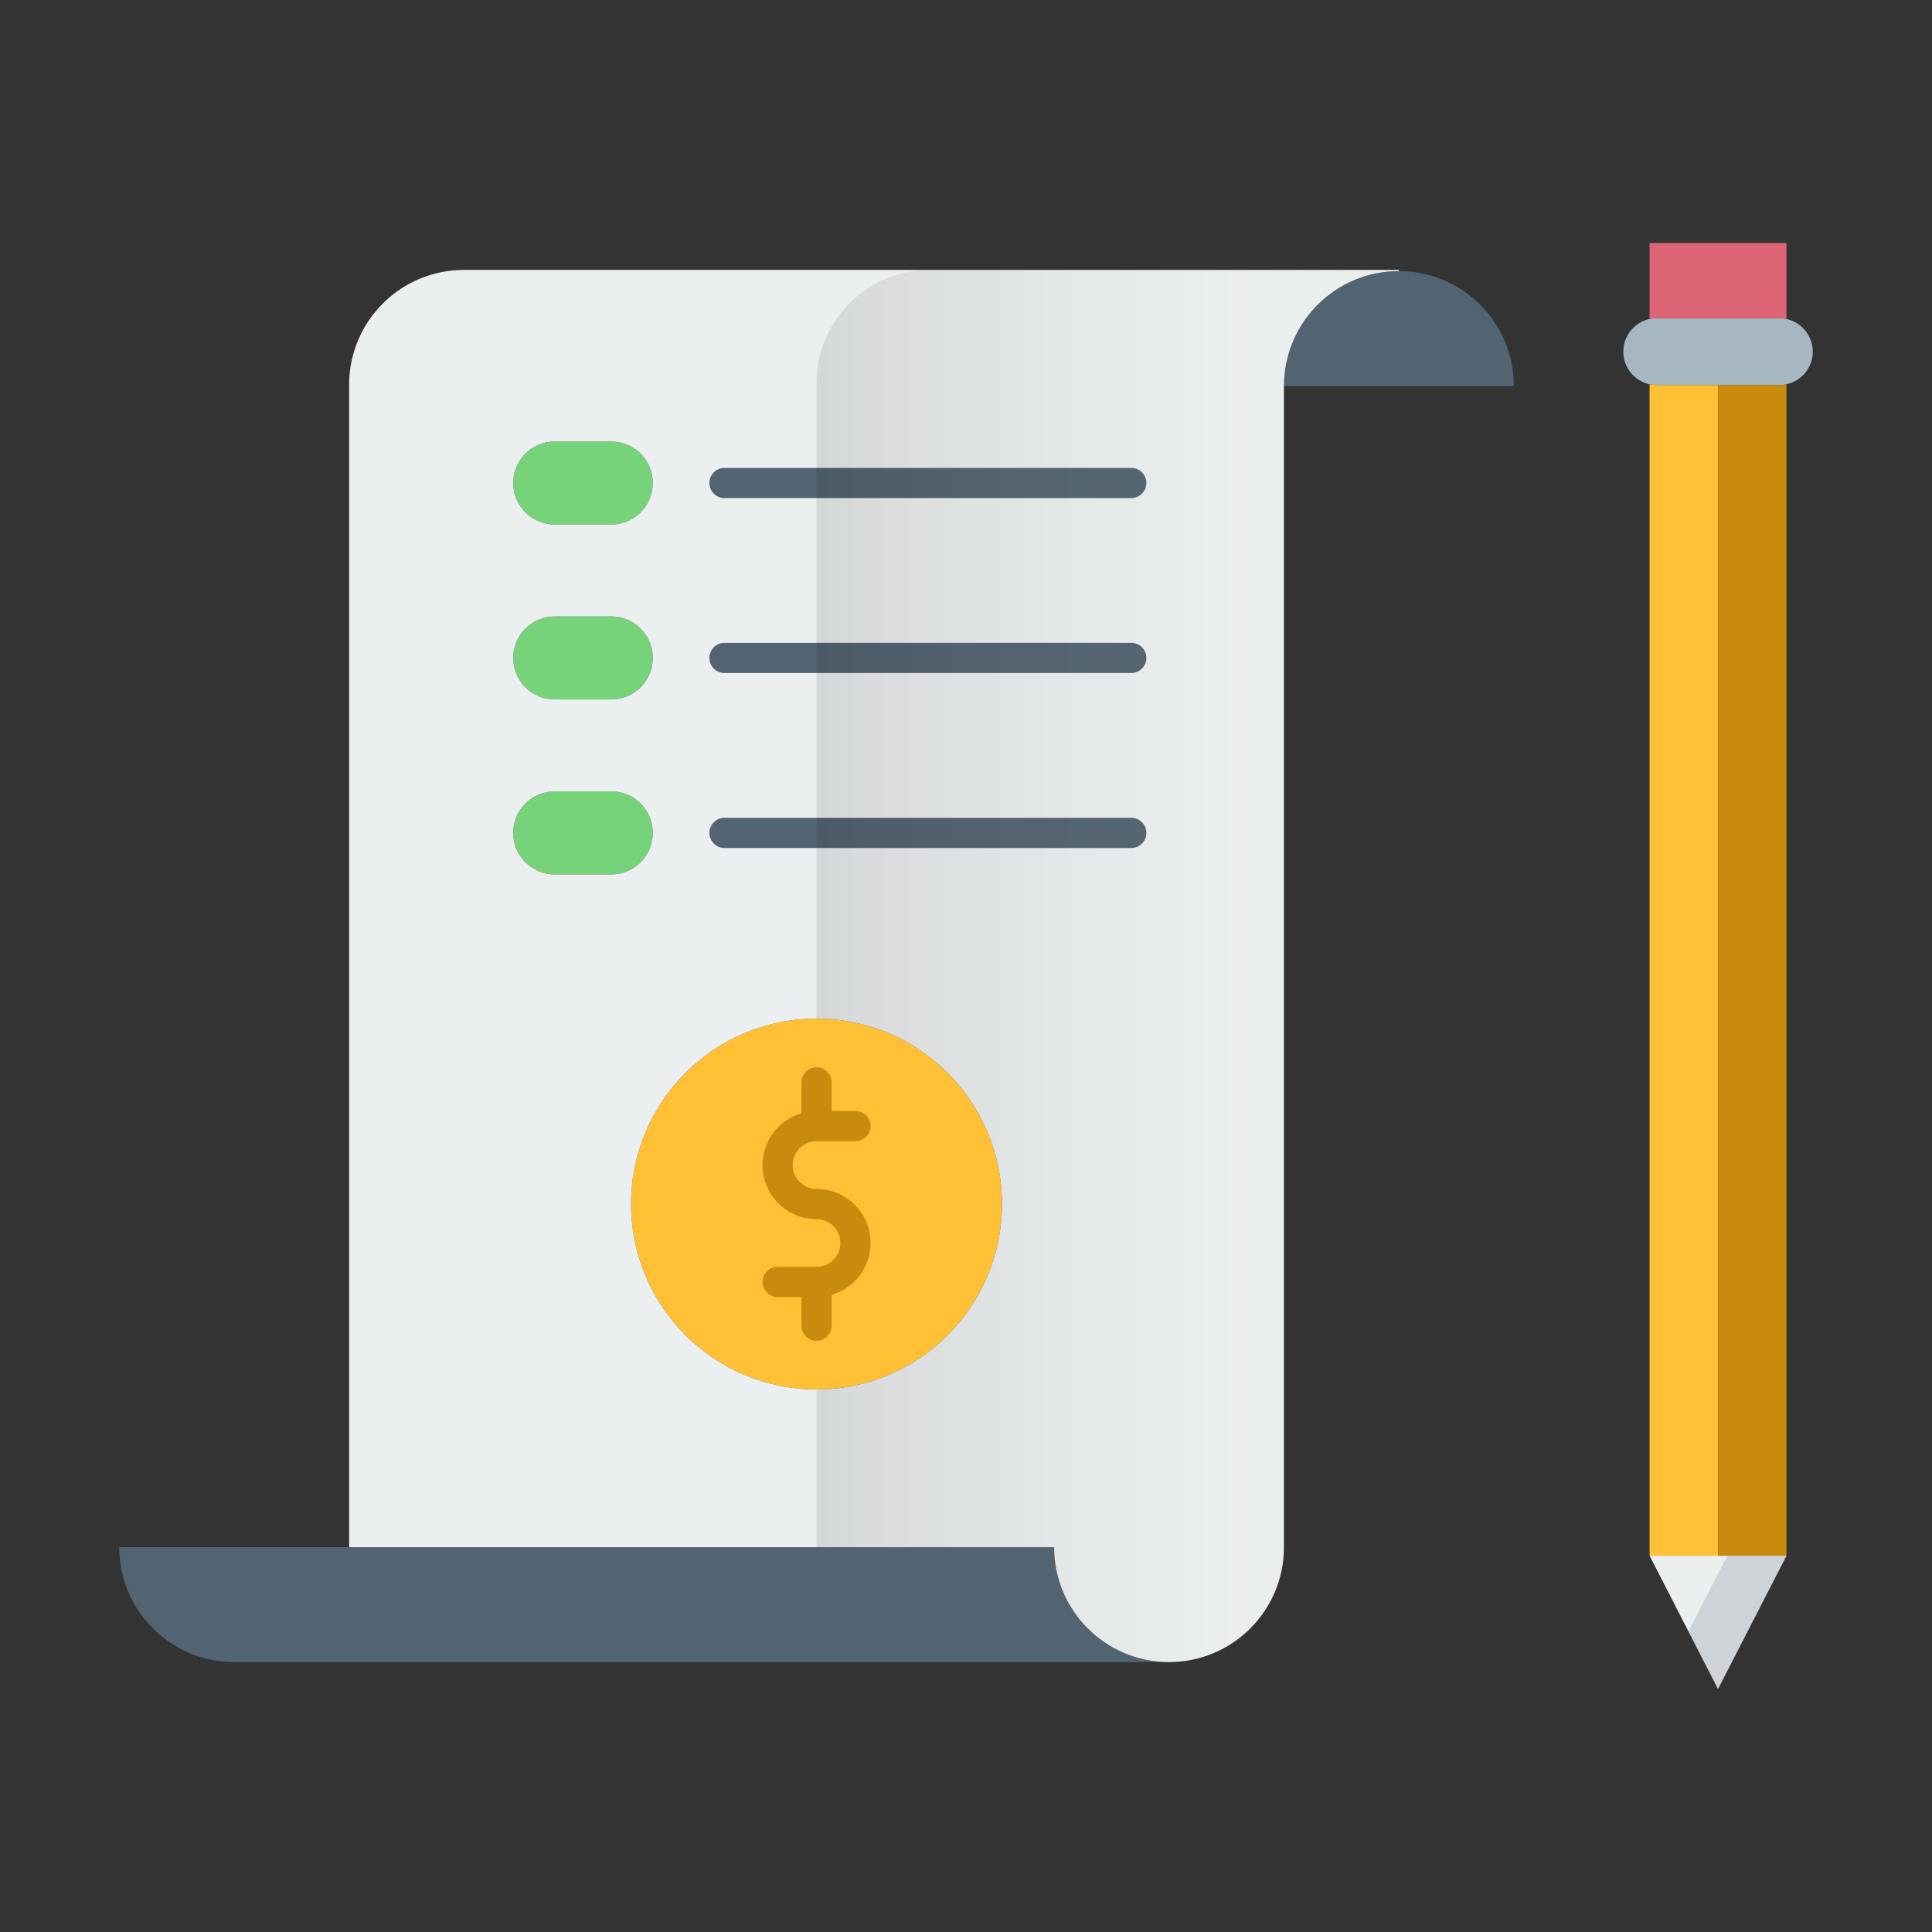 <?xml version="1.0"?>
<!DOCTYPE svg PUBLIC "-//W3C//DTD SVG 1.1//EN" "http://www.w3.org/Graphics/SVG/1.1/DTD/svg11.dtd">
<svg xmlns="http://www.w3.org/2000/svg" xmlns:xlink="http://www.w3.org/1999/xlink" enable-background="new 0 0 512 512" height="4096px" id="Calque_1" version="1.1" viewBox="0 0 512 512" width="4096px" xml:space="preserve"><rect x="0" y="0" width="512" height="512" fill="#333333" stroke="none"/><g><g><g><g id="XMLID_1_"><g><path d="M309.8,440.47H62.06c-16.81,0-30.44-13.63-30.45-30.45h60.91h186.83       C279.35,426.84,292.99,440.47,309.8,440.47z" fill="#526471"/><polygon fill="#ECEFF0" points="473.44,412.27 455.29,447.6 437.15,412.27 455.3,412.27      "/><polygon fill="#526471" opacity="0.2" points="473.44,412.27 455.29,447.6 447.46,432.34 457.77,412.27      "/><path d="M473.44,84.54c3.98,0.87,6.96,4.41,6.96,8.65c0,4.24-2.98,7.78-6.96,8.65       c-0.61,0.14-1.25,0.21-1.9,0.21H455.3h-16.25c-0.65,0-1.29-0.07-1.9-0.21c-3.98-0.86-6.96-4.41-6.96-8.65       c0-2.45,0.99-4.67,2.6-6.27c1.17-1.17,2.68-2.02,4.36-2.38c0.61-0.14,1.25-0.21,1.9-0.21h32.49       C472.19,84.33,472.83,84.4,473.44,84.54z" fill="#A7B7C1"/><path d="M473.44,64.4v20.14c-0.61-0.14-1.25-0.21-1.9-0.21h-32.49c-0.65,0-1.29,0.07-1.9,0.21V64.4H473.44z" fill="#DD6475"/><path d="M455.3,102.05v310.22h-18.15V101.84c0.61,0.14,1.25,0.21,1.9,0.21H455.3z" fill="#FFC035"/><path d="M473.44,101.84v310.43H455.3V102.05h16.24C472.19,102.05,472.83,101.98,473.44,101.84z" fill="#C98B0E"/><path d="M401.18,102.29h-60.91c0-16.82,13.64-30.45,30.45-30.45C387.54,71.84,401.18,85.47,401.18,102.29z" fill="#526471"/><path d="M162,117c6.08,0,11,4.93,11,11c0,6.07-4.92,11-11,11h-15c-6.07,0-11-4.93-11-11       c0-3.04,1.23-5.78,3.22-7.78c2-1.99,4.74-3.22,7.78-3.22H162z" fill="#77D379"/><path d="M162,163.36c6.08,0,11,4.93,11,11c0,6.08-4.92,11-11,11h-15c-6.07,0-11-4.92-11-11       c0-3.04,1.23-5.78,3.22-7.78c2-1.99,4.74-3.22,7.78-3.22H162z" fill="#77D379"/><path d="M162,209.73c6.08,0,11,4.92,11,11c0,6.07-4.92,11-11,11h-15c-6.07,0-11-4.93-11-11       c0-3.04,1.23-5.79,3.22-7.78c2-1.99,4.74-3.22,7.78-3.22H162z" fill="#77D379"/><path d="M216.39,269.95c27.14,0,49.14,22,49.14,49.13c0,27.14-22,49.14-49.14,49.14s-49.14-22-49.14-49.14       C167.25,291.95,189.25,269.95,216.39,269.95z" fill="#FFC035"/><path d="M122.98,71.53c-16.83,0-30.46,13.63-30.46,30.45v308.04h186.83c0,16.82,13.64,30.45,30.45,30.45       c16.82,0,30.46-13.63,30.46-30.45V102.29h0.01c0-16.82,13.64-30.45,30.45-30.45v-0.31H122.98z M139.22,120.22       c2-1.99,4.74-3.22,7.78-3.22h15c6.08,0,11,4.93,11,11s-4.92,11-11,11h-15c-6.07,0-11-4.93-11-11       C136,124.96,137.23,122.22,139.22,120.22z M139.22,166.58c2-1.99,4.74-3.22,7.78-3.22h15c6.08,0,11,4.93,11,11       c0,6.08-4.92,11-11,11h-15c-6.07,0-11-4.92-11-11C136,171.32,137.23,168.58,139.22,166.58z M147,231.73c-6.07,0-11-4.93-11-11       c0-3.04,1.23-5.79,3.22-7.78c2-1.99,4.74-3.22,7.78-3.22h15c6.08,0,11,4.92,11,11c0,6.07-4.92,11-11,11H147z M216.39,368.22       c-27.14,0-49.14-22-49.14-49.14c0-27.13,22-49.13,49.14-49.13s49.14,22,49.14,49.13C265.53,346.22,243.53,368.22,216.39,368.22       z" fill="#ECEFF0"/></g><g><path d="M92.52,408.31V101.98c0-16.82,13.63-30.45,30.46-30.45h217.28" fill="none"/><line fill="none" x1="340.26" x2="340.26" y1="225.86" y2="408.31"/><line fill="none" x1="340.26" x2="340.26" y1="102.29" y2="225.86"/><path d="M340.27,102.29c0-16.82,13.64-30.45,30.45-30.45c16.82,0,30.46,13.63,30.46,30.45" fill="none"/><path d="M31.61,410.01v0.01c0.01,16.82,13.64,30.45,30.45,30.45" fill="none"/><path d="M340.26,410.02c0,16.82-13.64,30.45-30.46,30.45c-16.81,0-30.45-13.63-30.45-30.45" fill="none"/><line fill="none" x1="340.26" x2="370.72" y1="71.53" y2="71.53"/><polyline fill="none" points="31.61,410.02 92.52,410.02 279.35,410.02      "/><polyline fill="none" points="401.18,102.29 340.27,102.29 340.26,102.29      "/><line fill="none" x1="309.8" x2="62.06" y1="440.47" y2="440.47"/><path d="M473.44,84.54c3.98,0.87,6.96,4.41,6.96,8.65c0,4.24-2.98,7.78-6.96,8.65c-0.61,0.14-1.25,0.21-1.9,0.21       H455.3h-16.25c-0.65,0-1.29-0.07-1.9-0.21c-3.98-0.86-6.96-4.41-6.96-8.65c0-2.45,0.99-4.67,2.6-6.27       c1.17-1.17,2.68-2.02,4.36-2.38c0.61-0.14,1.25-0.21,1.9-0.21h32.49C472.19,84.33,472.83,84.4,473.44,84.54z" fill="none"/><polyline fill="none" points="473.44,84.55 473.44,84.54 473.44,64.4 437.15,64.4 437.15,84.54 437.15,84.55      "/><polyline fill="none" points="473.44,101.84 473.44,412.27 455.3,412.27 437.15,412.27 437.15,101.84      "/><line fill="none" x1="437.15" x2="455.29" y1="412.27" y2="447.6"/><line fill="none" x1="473.44" x2="455.29" y1="412.27" y2="447.6"/><line fill="none" x1="455.3" x2="455.3" y1="412.27" y2="102.05"/><path d="M173,128c0,6.07-4.92,11-11,11h-15c-6.07,0-11-4.93-11-11c0-3.04,1.23-5.78,3.22-7.78       c2-1.99,4.74-3.22,7.78-3.22h15C168.08,117,173,121.93,173,128z" fill="none"/><path d="M173,174.36c0,6.08-4.92,11-11,11h-15c-6.07,0-11-4.92-11-11c0-3.04,1.23-5.78,3.22-7.78       c2-1.99,4.74-3.22,7.78-3.22h15C168.08,163.36,173,168.29,173,174.36z" fill="none"/><path d="M173,220.73c0,6.07-4.92,11-11,11h-15c-6.07,0-11-4.93-11-11c0-3.04,1.23-5.79,3.22-7.78       c2-1.99,4.74-3.22,7.78-3.22h15C168.08,209.73,173,214.65,173,220.73z" fill="none"/><g><g><path d="M299.8,132H192c-2.209,0-4-1.791-4-4s1.791-4,4-4h107.8c2.209,0,4,1.791,4,4S302.009,132,299.8,132z" fill="#526471"/></g></g><g><g><path d="M299.8,178.36H192c-2.209,0-4-1.791-4-4s1.791-4,4-4h107.8c2.209,0,4,1.791,4,4         S302.009,178.36,299.8,178.36z" fill="#526471"/></g></g><g><g><path d="M299.8,224.73H192c-2.209,0-4-1.791-4-4s1.791-4,4-4h107.8c2.209,0,4,1.791,4,4         S302.009,224.73,299.8,224.73z" fill="#526471"/></g></g><path d="M216.39,269.95c27.14,0,49.14,22,49.14,49.13c0,27.14-22,49.14-49.14,49.14s-49.14-22-49.14-49.14       C167.25,291.95,189.25,269.95,216.39,269.95z" fill="none"/><path d="M216.39,315.08c-3.485,0-6.32-2.835-6.32-6.32c0-3.49,2.835-6.33,6.32-6.33h10.32c2.209,0,4-1.791,4-4       s-1.791-4-4-4h-6.32v-7.59c0-2.209-1.791-4-4-4s-4,1.791-4,4v8.17c-5.954,1.738-10.32,7.239-10.32,13.75       c0,7.896,6.424,14.32,14.32,14.32c3.485,0,6.32,2.84,6.32,6.33c0,3.485-2.835,6.32-6.32,6.32h-10.32c-2.209,0-4,1.791-4,4       s1.791,4,4,4h6.32v7.6c0,2.209,1.791,4,4,4s4-1.791,4-4v-8.179c5.954-1.736,10.32-7.234,10.32-13.741       C230.71,321.509,224.286,315.08,216.39,315.08z" fill="#C98B0E"/></g></g></g></g><linearGradient gradientUnits="userSpaceOnUse" id="SVGID_1_" x1="216.39" x2="370.72" y1="256" y2="256"><stop offset="0" style="stop-color:#000000"/><stop offset="1" style="stop-color:#FFFFFF;stop-opacity:0"/></linearGradient><path d="M370.72,71.53v0.31c-16.81,0-30.45,13.63-30.45,30.45h-0.01v307.73   c0,16.82-13.64,30.45-30.46,30.45c-16.81,0-30.45-13.63-30.45-30.45h-62.96v-41.8c27.14,0,49.14-22,49.14-49.14   c0-27.13-22-49.13-49.14-49.13V101.51c0-16.56,13.42-29.98,29.98-29.98H370.72z" fill="url(#SVGID_1_)" opacity="0.1"/></g></svg>

